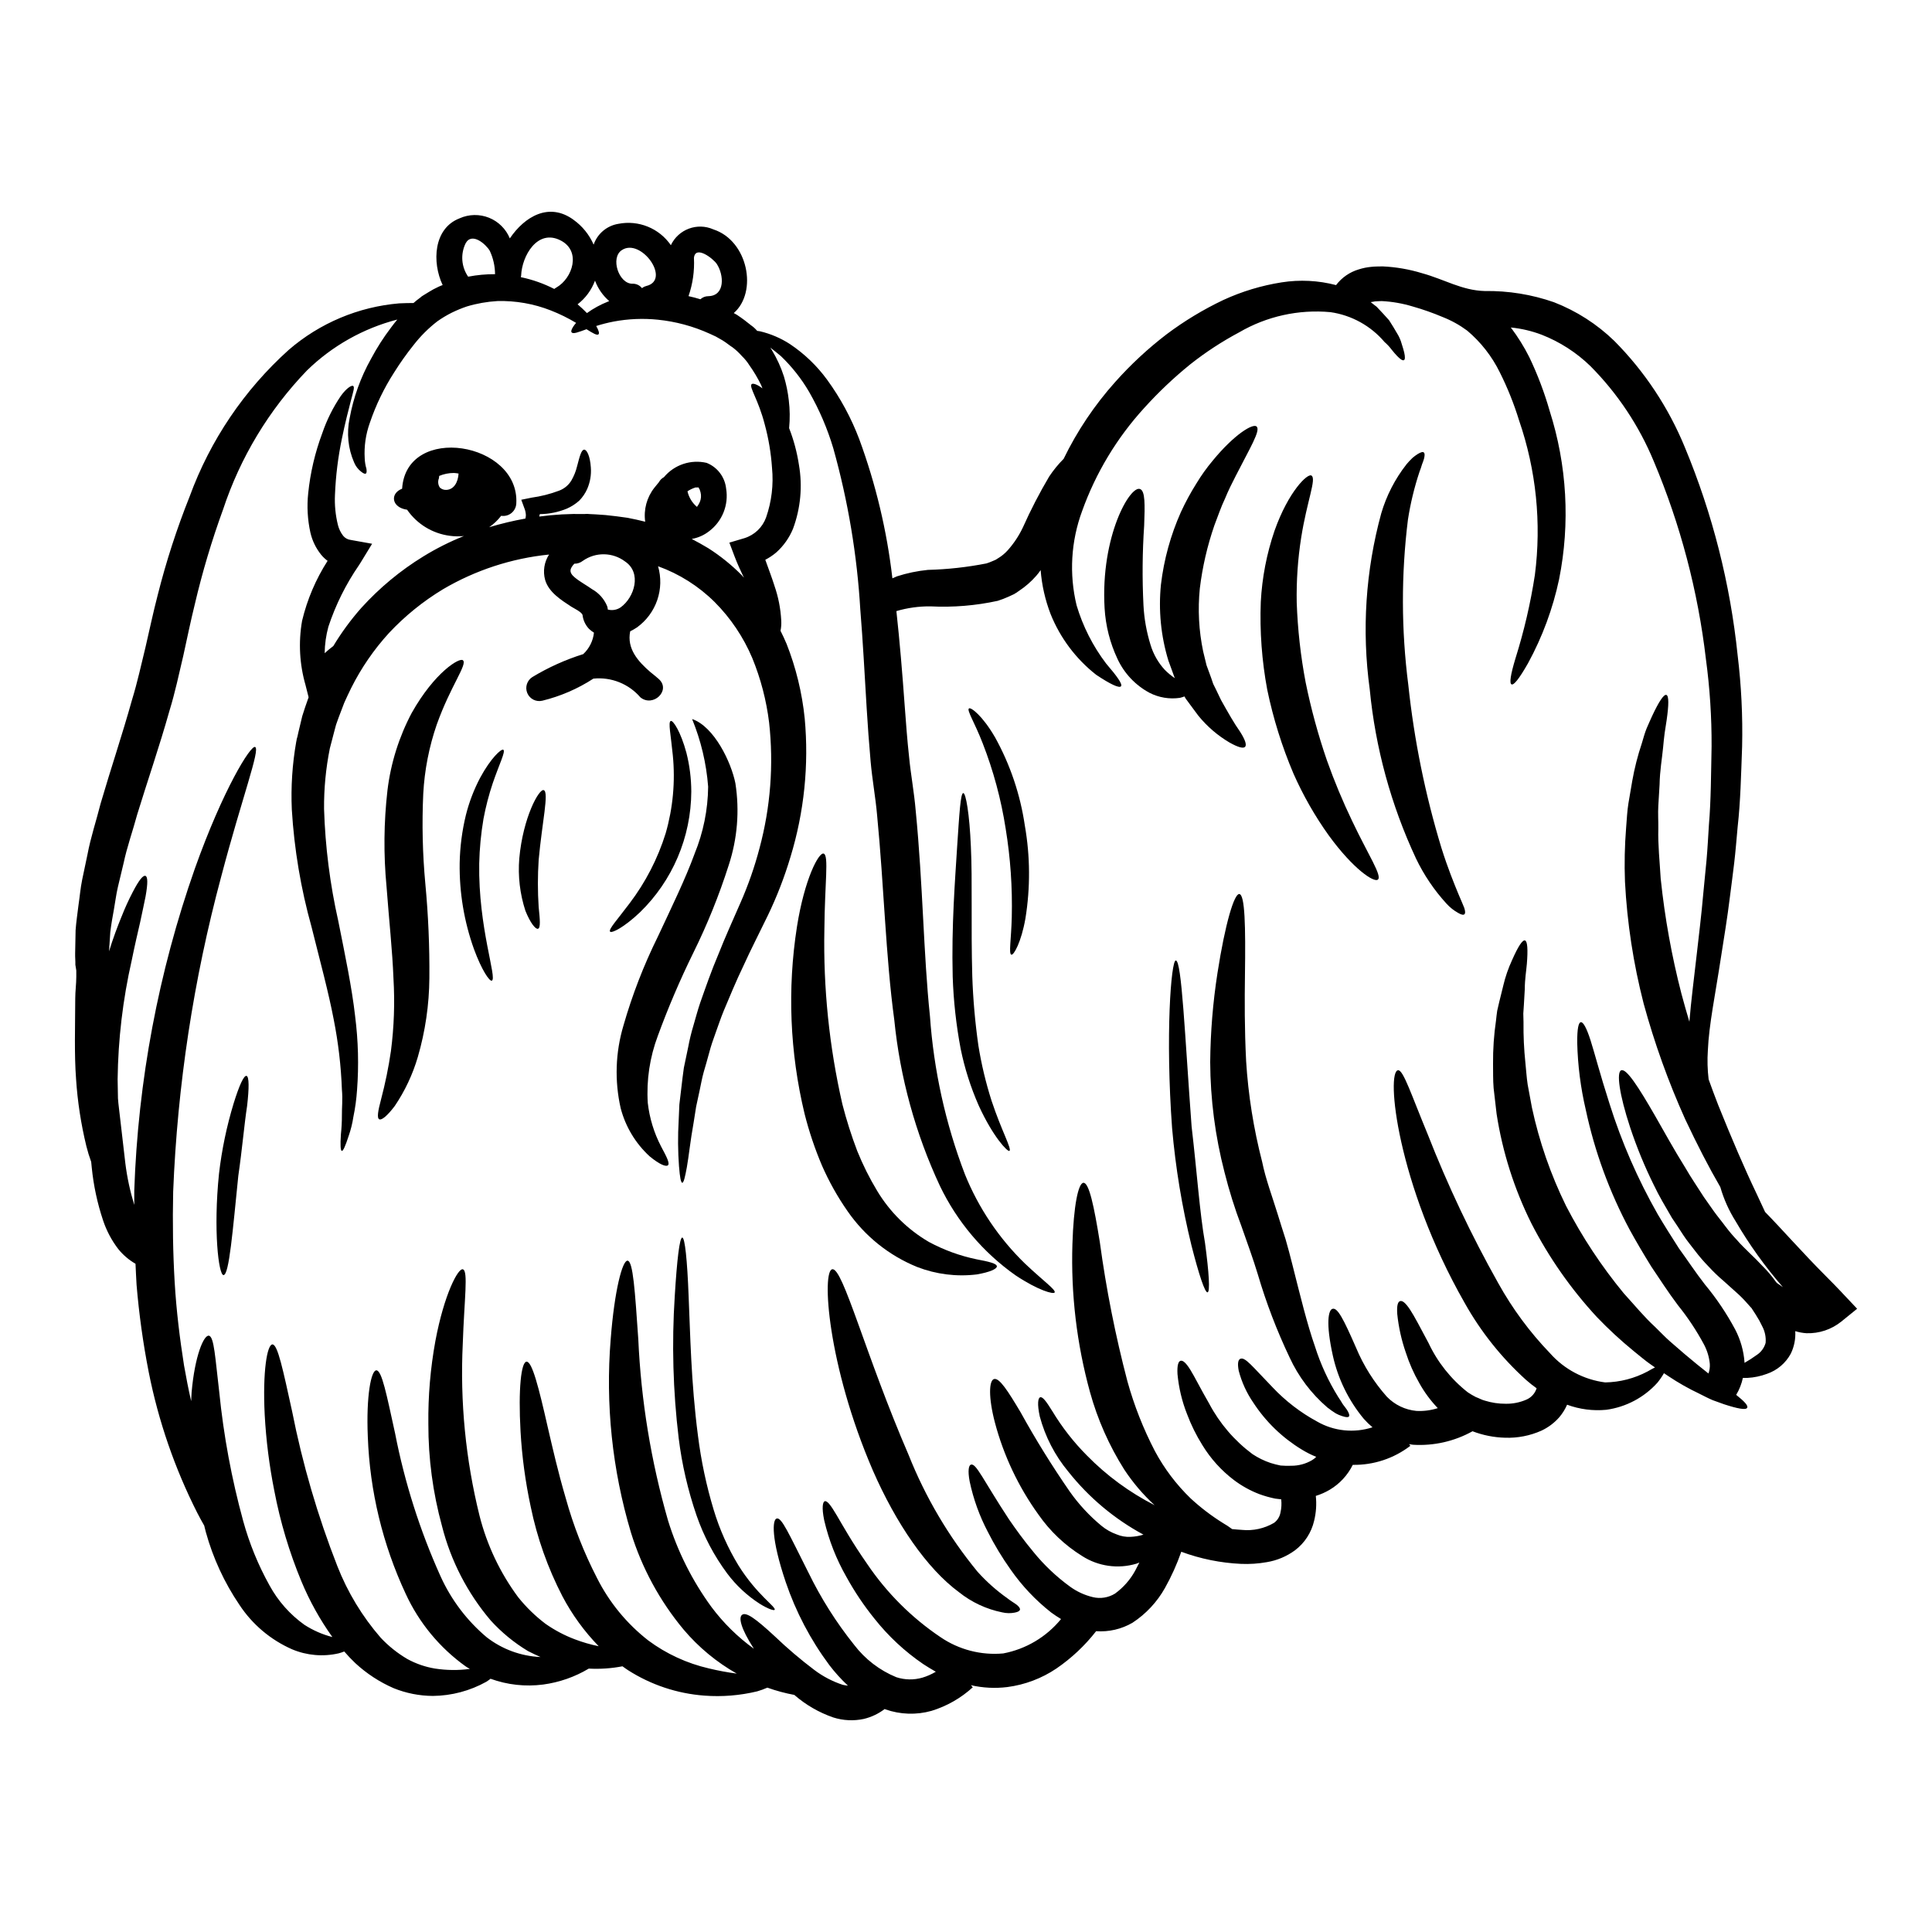 <?xml version="1.0" encoding="UTF-8"?>
<!-- Uploaded to: ICON Repo, www.iconrepo.com, Generator: ICON Repo Mixer Tools -->
<svg fill="#000000" width="800px" height="800px" version="1.1" viewBox="144 144 512 512" xmlns="http://www.w3.org/2000/svg">
 <g>
  <path d="m329 273.13c0.215 0.09-0.703 0.062-0.609 0.031-0.781 0.234-1.527 0.582-2.203 1.039 0.367 1.613 1.25 3.062 2.512 4.129 0.285-0.379 0.531-0.789 0.73-1.219 0.375-0.848 0.453-1.797 0.211-2.691-0.098-0.242-0.18-0.488-0.242-0.738 0.023 0.027 0.047 0.059 0.062 0.09-0.031-0.09-0.062-0.09-0.062-0.09v-0.027c-0.152-0.211-0.395-0.551-0.211-0.395-0.066-0.098-0.094-0.098-0.188-0.129zm303.12 213.42 4.039 4.281-4.191 3.398c-2.602 2.094-5.867 3.191-9.207 3.09-1.02-0.062-2.027-0.25-3-0.551 0.125 2.055-0.281 4.109-1.18 5.961-1.359 2.523-3.621 4.438-6.336 5.359-1.648 0.617-3.379 0.977-5.137 1.07-0.461 0.027-0.828 0-1.223 0h-0.004c-0.34 1.586-0.938 3.106-1.773 4.496 2.141 1.711 3.242 2.848 2.906 3.43-0.336 0.641-2.508 0.242-6.148-0.949-0.887-0.34-1.898-0.703-2.969-1.07-1.102-0.461-2.262-1.07-3.488-1.684v-0.004c-2.867-1.352-5.633-2.914-8.266-4.68-0.395-0.242-0.789-0.52-1.18-0.789v0.004c-0.512 0.891-1.094 1.738-1.746 2.535-3.523 3.906-8.309 6.441-13.52 7.16-3.523 0.34-7.082-0.121-10.402-1.344-0.52 1.191-1.211 2.305-2.051 3.301-1.324 1.512-2.949 2.734-4.769 3.582-3.012 1.34-6.285 1.977-9.578 1.867-2.961-0.074-5.891-0.652-8.66-1.715-4.801 2.668-10.262 3.91-15.742 3.578-0.371-0.031-0.703-0.121-1.07-0.152l0.336 0.43c-4.375 3.356-9.754 5.137-15.266 5.047-1.355 2.746-3.484 5.043-6.121 6.606-1.156 0.684-2.391 1.227-3.672 1.621 0.238 2.227 0.082 4.473-0.457 6.641-0.727 3.102-2.512 5.848-5.051 7.769-2.211 1.625-4.773 2.703-7.477 3.148-2.25 0.402-4.539 0.555-6.82 0.457-5.418-0.246-10.762-1.332-15.848-3.211-1.16 3.324-2.609 6.539-4.328 9.609-2.086 3.715-5.035 6.871-8.602 9.207-2.914 1.695-6.273 2.473-9.637 2.234-2.981 3.828-6.543 7.172-10.551 9.91-3.891 2.617-8.34 4.293-12.988 4.898-3.219 0.395-6.477 0.227-9.637-0.492l0.488 0.551c-3.133 2.863-6.863 4.996-10.922 6.242-4.023 1.133-8.297 0.996-12.238-0.395l-0.18-0.094c-1.641 1.258-3.527 2.152-5.539 2.633-2.691 0.578-5.484 0.441-8.105-0.395-3.758-1.301-7.231-3.305-10.234-5.902-0.031-0.031-0.031-0.062-0.059-0.062-2.438-0.453-4.828-1.098-7.16-1.93-0.875 0.387-1.773 0.715-2.691 0.98-4.574 1.105-9.293 1.488-13.984 1.133-7.215-0.531-14.188-2.856-20.281-6.762-0.492-0.309-0.949-0.672-1.441-1.008-2.941 0.566-5.938 0.77-8.93 0.609-3.699 2.211-7.812 3.648-12.086 4.223-4.707 0.613-9.488 0.09-13.949-1.531-0.367 0.277-0.672 0.52-1.102 0.789-4.336 2.418-9.207 3.711-14.172 3.762-3.566-0.016-7.098-0.715-10.402-2.051-3.723-1.621-7.144-3.856-10.129-6.609-1.043-0.984-2.031-2.027-2.965-3.117-0.48 0.191-0.973 0.352-1.469 0.488-4.129 0.953-8.453 0.578-12.359-1.07-5.688-2.5-10.531-6.594-13.949-11.781-4-5.898-7.008-12.414-8.902-19.285-0.152-0.551-0.277-1.133-0.43-1.711-0.609-1.07-1.223-2.172-1.801-3.305l-0.004-0.004c-5.996-11.82-10.34-24.41-12.91-37.414-1.496-7.644-2.57-15.367-3.215-23.129-0.121-1.801-0.18-3.699-0.277-5.535h0.004c-1.746-1.004-3.293-2.324-4.559-3.887-1.762-2.293-3.125-4.863-4.039-7.606-1.516-4.535-2.523-9.223-3-13.98-0.062-0.52-0.121-1.012-0.152-1.531-0.504-1.371-0.934-2.773-1.285-4.191-1.418-5.836-2.332-11.781-2.723-17.773-0.492-6.578-0.242-13.777-0.215-21.383 0-1.867 0.277-3.762 0.277-5.719l-0.004-1.668-0.242-1.5c0.031-1.008-0.09-2.019-0.059-3.027 0.059-2.019 0.059-4.07 0.121-6.148 0.152-2.113 0.488-4.375 0.762-6.609 0.34-2.203 0.52-4.559 0.98-6.762 0.461-2.203 0.918-4.406 1.406-6.691 0.859-4.559 2.328-8.93 3.488-13.52 2.633-9.023 5.723-18.172 8.32-27.473 1.441-4.68 2.422-9.301 3.543-13.828 1.07-4.621 2.082-9.422 3.273-13.98 2.227-8.852 5.047-17.543 8.434-26.02 5.445-14.922 14.465-28.277 26.273-38.895 8.223-7.106 18.48-11.422 29.309-12.332 1.379-0.059 2.598-0.09 3.762-0.09 0.57-0.508 1.164-0.984 1.785-1.426 0.219-0.215 0.465-0.398 0.73-0.551l0.551-0.34 1.102-0.672 1.102-0.641 1.348-0.672c0.367-0.184 0.73-0.309 1.102-0.457-2.848-6.031-2.449-15.023 4.496-17.684v-0.004c2.465-1.102 5.273-1.156 7.781-0.156 2.504 1.004 4.5 2.981 5.527 5.477 3.938-5.809 10.402-9.668 16.891-4.926l-0.004 0.004c2.336 1.672 4.176 3.941 5.324 6.578 1-2.902 3.516-5.019 6.543-5.512 5.356-1.059 10.828 1.164 13.922 5.66 1.996-4.219 6.988-6.078 11.258-4.191 9.211 3 11.809 16.613 5.414 22.18l0.828 0.461c1.312 0.871 2.578 1.812 3.793 2.812 0.59 0.406 1.117 0.891 1.574 1.438 0.277 0.031 0.488 0.062 0.789 0.121 2.816 0.672 5.496 1.82 7.922 3.398 3.809 2.547 7.141 5.742 9.84 9.445 3.527 4.844 6.387 10.141 8.508 15.742 4.383 11.902 7.332 24.281 8.785 36.879 0.426-0.152 0.789-0.371 1.18-0.52 2.672-0.867 5.43-1.441 8.227-1.719 5.211-0.133 10.398-0.707 15.512-1.711 0.574-0.184 1.137-0.398 1.684-0.641l0.789-0.34c0.031-0.027 0.52-0.336 0.52-0.336v0.004c0.98-0.578 1.867-1.301 2.629-2.144 1.629-1.824 2.992-3.875 4.039-6.086 2.066-4.629 4.394-9.133 6.973-13.492 1.121-1.684 2.402-3.25 3.828-4.684 3.582-7.379 8.176-14.227 13.645-20.344 4.144-4.656 8.723-8.906 13.676-12.691 4.684-3.512 9.703-6.543 14.992-9.055 4.918-2.266 10.125-3.844 15.477-4.68 4.801-0.754 9.707-0.508 14.406 0.73 1.508-1.996 3.617-3.457 6.019-4.164 1.074-0.344 2.18-0.57 3.305-0.672 1.039-0.121 2.019-0.09 3.031-0.121h-0.004c3.539 0.16 7.047 0.766 10.434 1.805 5.902 1.621 10.555 4.559 16.582 4.723 6.254-0.098 12.477 0.906 18.383 2.969 5.953 2.312 11.383 5.793 15.969 10.234 8.035 8.09 14.398 17.688 18.723 28.238 7.312 17.59 12.023 36.152 13.98 55.102 0.973 8.02 1.367 16.094 1.184 24.168-0.277 7.527-0.43 14.652-1.18 21.254-0.305 3.301-0.551 6.519-0.918 9.609-0.367 3.09-0.762 6.059-1.129 8.93-0.703 5.75-1.594 11.043-2.363 15.973-1.5 9.879-3.211 18.047-3.488 24.75-0.172 2.562-0.105 5.133 0.203 7.684 0.828 2.32 1.684 4.617 2.543 6.82 3.578 8.902 7.004 16.887 10.156 23.465 0.789 1.711 1.531 3.332 2.262 4.859 4.5 4.59 9.84 10.711 15.91 16.801 1.543 1.527 3.012 3.059 4.449 4.559zm-17.254-2.57c0.52 0.367 1.07 0.73 1.621 1.129-4.723-5.426-8.922-11.285-12.547-17.5-1.762-2.801-3.121-5.836-4.035-9.02-3.059-5.262-6.18-11.32-9.328-18.023-4.457-9.895-8.129-20.121-10.988-30.59-2.723-10.578-4.383-21.398-4.953-32.309-0.18-4.781-0.078-9.574 0.305-14.344 0.184-2.234 0.277-4.41 0.613-6.453 0.34-2.047 0.672-4.039 1.008-5.902v-0.004c0.598-3.383 1.449-6.719 2.539-9.977 0.43-1.441 0.789-2.785 1.285-3.981 0.5-1.191 1.008-2.262 1.438-3.242 1.801-3.852 3.121-5.84 3.793-5.598 0.672 0.242 0.641 2.66 0.059 6.691-0.152 1.012-0.336 2.141-0.52 3.367-0.184 1.223-0.277 2.57-0.43 4.008-0.277 2.848-0.855 6.059-0.918 9.672-0.121 1.77-0.211 3.668-0.336 5.629-0.121 1.961 0.027 3.977 0 6.086-0.121 4.191 0.367 8.691 0.641 13.383l0.008-0.004c1.07 10.238 2.902 20.383 5.477 30.348 0.672 2.512 1.375 4.988 2.109 7.434 0.43-5.477 1.223-11.414 1.969-18.051 0.551-4.926 1.223-10.234 1.711-15.91 0.277-2.844 0.582-5.781 0.859-8.84 0.277-3.059 0.43-6.18 0.641-9.445 0.551-6.484 0.551-13.383 0.703-20.738 0.035-7.727-0.465-15.445-1.5-23.102-2.109-18.051-6.766-35.715-13.828-52.465-3.898-9.406-9.594-17.965-16.766-25.191-3.707-3.606-8.098-6.434-12.91-8.32-2.637-1.004-5.394-1.652-8.199-1.93 1.867 2.469 3.508 5.106 4.898 7.871 2.188 4.574 3.988 9.324 5.383 14.199 4.613 14.434 5.477 29.805 2.508 44.664-1.652 7.773-4.426 15.266-8.23 22.242-2.418 4.25-3.789 5.871-4.371 5.598-0.582-0.277-0.309-2.418 1.07-6.977v0.004c2.258-7.195 3.969-14.547 5.113-22 1.785-13.805 0.348-27.836-4.191-40.992-1.348-4.387-3.059-8.656-5.117-12.758-2.082-4.231-5.019-7.984-8.625-11.02-2.004-1.484-4.195-2.699-6.516-3.609-2.582-1.094-5.227-2.023-7.922-2.789-2.668-0.809-5.422-1.293-8.203-1.434-0.609 0.031-1.25 0.031-1.836 0.09-0.336 0.094-0.762 0.121-1.102 0.184 0.52 0.43 1.07 0.828 1.574 1.223 1.223 1.281 2.324 2.477 3.301 3.578 0.828 1.254 1.5 2.418 2.109 3.457h0.004c0.562 0.891 0.984 1.859 1.254 2.879 0.277 0.859 0.492 1.574 0.641 2.203 0.277 1.223 0.246 1.898-0.09 2.047-0.34 0.148-0.949-0.242-1.773-1.098-0.43-0.43-0.887-0.98-1.406-1.621-0.566-0.762-1.211-1.461-1.93-2.082-3.652-4.305-8.758-7.125-14.344-7.926-8.43-0.781-16.891 1.09-24.199 5.356-4.562 2.43-8.898 5.266-12.953 8.473-4.363 3.531-8.441 7.398-12.203 11.562-7.242 7.926-12.836 17.215-16.457 27.32-2.957 7.992-3.469 16.684-1.469 24.969 1.66 5.578 4.312 10.812 7.832 15.445 2.91 3.398 4.41 5.477 3.938 6.027-0.473 0.551-2.781-0.52-6.547-3.027h-0.004c-5.387-4.219-9.562-9.785-12.113-16.137-1.43-3.731-2.316-7.644-2.629-11.625-0.371 0.52-0.734 1.039-1.18 1.531v-0.004c-1.309 1.5-2.812 2.816-4.469 3.918l-0.488 0.336-0.242 0.184-0.062 0.027-0.457 0.277-0.031 0.031-0.184 0.094-1.375 0.641h-0.004c-0.934 0.426-1.895 0.793-2.875 1.102-5.856 1.281-11.855 1.773-17.84 1.469-3.051-0.031-6.09 0.391-9.02 1.254 0.887 8.051 1.574 16.43 2.199 25.059 0.34 4.527 0.672 9.148 1.18 13.707 0.426 4.5 1.316 9.117 1.742 14.168 1.926 19.641 2.047 37.902 3.762 54.316l0.004-0.004c0.996 14.383 4.121 28.539 9.27 42.004 3.598 8.906 9.016 16.961 15.906 23.648 4.988 4.723 8.266 6.977 7.871 7.68-0.277 0.52-4.25-0.488-10.371-4.559-8.594-6.062-15.492-14.227-20.039-23.711-6.473-13.867-10.559-28.73-12.082-43.961-2.293-16.887-2.723-35.488-4.559-54.316-0.395-4.559-1.285-9.359-1.715-14.227-0.43-4.863-0.762-9.445-1.039-14.012-0.551-9.117-1.008-17.84-1.68-26.062h-0.004c-0.844-14.512-3.25-28.887-7.168-42.883-1.555-5.207-3.699-10.215-6.398-14.93-2.039-3.496-4.555-6.688-7.477-9.484-1.008-0.855-1.926-1.574-2.812-2.262l0.461 0.734h-0.004c1.312 2.172 2.371 4.492 3.148 6.91 0.617 2.059 1.047 4.164 1.289 6.297 0.301 2.457 0.328 4.941 0.09 7.406 1.223 3.137 2.094 6.398 2.602 9.727 0.984 5.688 0.441 11.535-1.574 16.945-0.984 2.383-2.488 4.519-4.406 6.242-0.898 0.766-1.883 1.426-2.934 1.969 0.828 2.328 1.711 4.621 2.418 6.852h-0.004c1.031 2.961 1.641 6.051 1.809 9.18 0.059 0.934 0 1.867-0.188 2.785 0.551 1.133 1.102 2.234 1.574 3.398l0.004-0.004c2.512 6.356 4.137 13.027 4.832 19.828 1.137 12.352-0.141 24.812-3.762 36.68-1.59 5.336-3.602 10.535-6.016 15.555-2.234 4.617-4.527 9.055-6.422 13.246-2.019 4.191-3.672 8.23-5.293 12.082-0.789 1.93-1.41 3.824-2.082 5.66-0.672 1.836-1.281 3.609-1.742 5.383-0.461 1.773-0.977 3.461-1.438 5.078-0.461 1.617-0.73 3.242-1.07 4.805s-0.641 2.996-0.949 4.406c-0.211 1.41-0.43 2.781-0.641 4.07-0.918 5.117-1.316 9.18-1.805 11.898-0.492 2.719-0.855 4.191-1.223 4.191-0.371 0-0.641-1.469-0.855-4.25h-0.008c-0.305-4.086-0.336-8.184-0.094-12.27 0.062-1.348 0.125-2.754 0.184-4.223 0.184-1.469 0.34-3.027 0.551-4.648 0.211-1.621 0.367-3.332 0.641-5.078 0.367-1.742 0.734-3.543 1.133-5.414l0.004-0.004c0.359-1.961 0.828-3.898 1.406-5.809 0.582-1.969 1.102-4.008 1.805-6.059 1.438-4.07 2.938-8.414 4.801-12.789 1.773-4.5 3.793-8.934 5.844-13.645h0.004c2.062-4.688 3.754-9.531 5.055-14.488 2.914-10.84 3.777-22.125 2.539-33.281-0.719-5.875-2.219-11.629-4.465-17.102-2.34-5.543-5.727-10.582-9.973-14.84-4.25-4.215-9.367-7.449-14.992-9.48 0.855 2.945 0.777 6.082-0.219 8.98-1 2.902-2.871 5.422-5.356 7.219-0.578 0.391-1.18 0.734-1.809 1.039-0.949 4.621 2.109 8.02 5.414 10.863 0.73 0.547 1.438 1.18 2.141 1.77 3.367 3-1.5 7.621-4.863 4.863l0.004 0.004c-3.09-3.59-7.742-5.441-12.453-4.957-4.144 2.695-8.719 4.672-13.523 5.848-1.645 0.398-3.336-0.453-3.992-2.016-0.652-1.562-0.074-3.367 1.363-4.262 4.231-2.555 8.75-4.59 13.461-6.066 1.602-1.492 2.609-3.512 2.844-5.688-0.477-0.285-0.918-0.625-1.316-1.012-0.953-1.008-1.551-2.293-1.711-3.668-0.215-0.789-2.234-1.742-2.969-2.203-2.66-1.742-5.996-3.824-6.941-7.086-0.633-2.289-0.254-4.742 1.039-6.731-9.926 1.004-19.516 4.144-28.117 9.203-5.281 3.191-10.098 7.094-14.316 11.598-3.988 4.371-7.356 9.27-10.004 14.562-0.645 1.316-1.254 2.602-1.84 3.918-0.488 1.281-0.977 2.598-1.469 3.852l-0.703 1.969-0.578 2.168c-0.34 1.379-0.703 2.723-1.07 4.102-1.062 5.285-1.578 10.672-1.531 16.062 0.309 9.988 1.57 19.926 3.766 29.676 1.836 9.207 3.609 17.652 4.469 25.238l-0.004-0.004c0.832 6.496 1.004 13.059 0.508 19.586-0.164 2.398-0.488 4.777-0.977 7.129-0.258 1.719-0.676 3.406-1.254 5.047-0.859 2.66-1.469 4.008-1.805 3.938-0.34-0.07-0.43-1.574-0.242-4.328l-0.004-0.004c0.184-1.699 0.277-3.406 0.273-5.117-0.031-1.969 0.242-4.191 0-6.793-0.23-6.246-0.957-12.465-2.172-18.598-1.379-7.223-3.578-15.328-5.871-24.504-2.836-10.152-4.59-20.574-5.231-31.098-0.27-6.039 0.129-12.094 1.18-18.051l0.031-0.152 0.027-0.059 0.031-0.277 0.062-0.277 0.152-0.52 0.242-1.102 1.039-4.344 0.762-2.363c0.309-0.859 0.613-1.742 0.922-2.633l-0.789-3.117 0.008 0.004c-1.629-5.574-1.949-11.449-0.945-17.164 1.348-5.637 3.633-11.004 6.758-15.879-0.637-0.469-1.211-1.012-1.711-1.621-1.383-1.719-2.356-3.727-2.848-5.875-0.754-3.414-0.949-6.926-0.582-10.402 0.555-5.449 1.812-10.805 3.734-15.938 1.188-3.481 2.832-6.789 4.894-9.84 1.531-2.141 2.969-3 3.336-2.633 0.371 0.367-0.062 1.574-0.672 3.938-0.609 2.363-1.5 5.75-2.363 10.004-1.02 4.887-1.633 9.848-1.832 14.836-0.133 2.707 0.133 5.418 0.785 8.047 0.262 1.047 0.742 2.027 1.406 2.875 0.504 0.598 1.215 0.98 1.992 1.07l5.656 1.012-2.965 4.863-0.523 0.824c-3.457 5.023-6.188 10.516-8.102 16.309-0.621 2.285-0.953 4.637-0.98 7.004 0.73-0.672 1.496-1.305 2.293-1.898 2.164-3.594 4.652-6.984 7.434-10.125 4.797-5.289 10.316-9.875 16.398-13.609 3.43-2.109 7.031-3.922 10.77-5.418-1.242 0.133-2.496 0.109-3.734-0.062-4.582-0.598-8.691-3.109-11.316-6.91-4.164-0.582-4.59-4.328-1.32-5.57 1.102-17.379 31.203-12.391 30.258 3.938v-0.004c-0.051 0.984-0.516 1.898-1.281 2.516s-1.754 0.883-2.727 0.73c-0.895 1.168-1.969 2.188-3.18 3.027 3.156-0.949 6.363-1.715 9.605-2.297 0.07-0.289 0.113-0.586 0.125-0.887-0.023-0.664-0.168-1.316-0.43-1.926l-0.789-2.168 2.719-0.551 0.004-0.004c2.473-0.34 4.898-0.953 7.238-1.832 1.375-0.496 2.539-1.445 3.301-2.691 0.695-1.195 1.211-2.481 1.531-3.824 0.672-2.539 1.098-4.328 1.867-4.375 0.672-0.031 1.574 1.621 1.773 4.723 0.148 1.934-0.18 3.879-0.949 5.66-0.508 1.16-1.227 2.215-2.113 3.121-0.988 0.891-2.113 1.613-3.332 2.141-2.266 0.93-4.684 1.414-7.129 1.438-0.035 0.219-0.086 0.434-0.152 0.645 3.973-0.535 7.984-0.758 11.992-0.672l0.703-0.031 0.855 0.059 1.348 0.062 2.664 0.184c1.898 0.18 3.938 0.457 5.84 0.73 1.574 0.309 3.148 0.641 4.68 1.039v0.004c-0.457-3.203 0.418-6.453 2.418-8.996l1.223-1.5c0.301-0.559 0.758-1.016 1.32-1.312 2.75-3.301 7.129-4.769 11.316-3.793 2.867 1.137 4.859 3.781 5.172 6.852 0.703 4.281-1.016 8.602-4.469 11.23-1.352 1.066-2.949 1.781-4.648 2.078 1.5 0.789 2.969 1.594 4.371 2.449v-0.004c3.203 2.043 6.168 4.434 8.848 7.129 0.211 0.215 0.395 0.492 0.609 0.703-0.828-1.742-1.711-3.609-2.508-5.719l-1.348-3.582 3.977-1.18c2.672-0.824 4.801-2.852 5.75-5.481 1.473-4.223 2.008-8.711 1.574-13.156-0.262-3.887-0.906-7.742-1.926-11.504-1.684-6.547-4.129-9.789-3.519-10.629 0.277-0.367 1.406-0.09 2.906 1.07-0.121-0.305-0.242-0.578-0.336-0.855l0.004 0.004c-0.891-1.84-1.934-3.602-3.121-5.266-0.57-0.906-1.246-1.738-2.019-2.477-0.719-0.824-1.52-1.57-2.387-2.234-0.918-0.582-1.84-1.379-2.723-1.898l-1.773-1.012c-0.578-0.277-1.102-0.488-1.648-0.762h-0.004c-4.34-1.969-8.969-3.215-13.707-3.699-3.898-0.398-7.836-0.234-11.688 0.488-1.57 0.301-3.125 0.695-4.648 1.18 0.672 1.18 0.887 1.969 0.609 2.203-0.395 0.367-1.469-0.277-3.18-1.348-2.172 0.789-3.543 1.348-3.938 0.828-0.305-0.246 0.094-1.254 1.18-2.512l0.004 0.004c-2.148-1.289-4.398-2.394-6.731-3.305-4.488-1.762-9.285-2.602-14.105-2.481-2.758 0.16-5.492 0.641-8.137 1.438-1.348 0.457-2.66 1-3.938 1.621-1.355 0.676-2.652 1.453-3.887 2.328-2.359 1.828-4.481 3.949-6.309 6.312-1.844 2.305-3.551 4.715-5.117 7.215-2.691 4.18-4.859 8.676-6.453 13.383-1.078 3.008-1.539 6.203-1.348 9.391 0.031 0.945 0.188 1.879 0.461 2.785 0.09 0.703 0.059 1.133-0.184 1.254s-0.609-0.031-1.16-0.461h-0.004c-0.855-0.645-1.523-1.512-1.926-2.508-1.602-3.676-2.012-7.762-1.184-11.684 1.004-5.527 2.918-10.848 5.66-15.746 1.547-2.91 3.328-5.695 5.324-8.32 0.523-0.707 1.074-1.41 1.652-2.109-9.02 2.336-17.273 6.988-23.941 13.492-10.082 10.469-17.684 23.066-22.242 36.863-2.992 8.207-5.488 16.586-7.481 25.09-1.102 4.469-2.019 8.93-3.059 13.672-1.133 4.801-2.172 9.73-3.641 14.5-2.723 9.668-5.875 18.754-8.57 27.551-1.18 4.375-2.719 8.66-3.609 12.91-0.488 2.113-1.008 4.191-1.5 6.273-0.492 2.082-0.703 4.039-1.07 6.027s-0.703 3.918-0.949 5.934c-0.121 1.711-0.211 3.398-0.336 5.117 1.129-3.641 2.293-6.691 3.332-9.238l0.004 0.004c0.863-2.211 1.848-4.375 2.949-6.477 1.68-3.242 2.754-4.5 3.367-4.281 0.609 0.215 0.672 1.867 0.031 5.445-0.34 1.805-0.859 4.039-1.441 6.852-0.641 2.812-1.438 6.148-2.231 10.098v-0.004c-2.352 10.344-3.602 20.906-3.734 31.512 0.027 1.621 0.059 3.332 0.09 5.047 0.121 1.742 0.395 3.519 0.582 5.356 0.43 3.762 0.887 7.707 1.375 11.867 0.465 3.734 1.258 7.422 2.363 11.02 0.031-1.25-0.031-2.539 0-3.82 0.992-29.094 6.41-57.863 16.062-85.324 7.477-20.988 14.805-32.762 15.969-32.211 1.406 0.641-3.457 13.336-8.992 34.352-7.332 27.27-11.602 55.273-12.73 83.488-0.18 8.227-0.059 16.242 0.395 23.953 0.453 7.711 1.379 15.078 2.481 22.086 0.582 3.273 1.18 6.426 1.898 9.484 0.031-0.789 0.059-1.621 0.121-2.387 0.828-9.543 3.211-15.234 4.59-14.957 1.379 0.281 1.652 5.902 2.723 14.898v0.004c1.16 11.574 3.285 23.027 6.359 34.242 1.637 5.941 3.977 11.66 6.973 17.039 2.254 4.133 5.414 7.699 9.242 10.434 2.277 1.469 4.777 2.566 7.406 3.242-3.281-4.59-6.031-9.535-8.199-14.746-3.215-7.746-5.625-15.805-7.191-24.043-1.324-6.633-2.172-13.352-2.539-20.102-0.582-11.5 0.641-18.66 2.051-18.66 1.41 0 2.812 6.852 5.199 17.68 2.766 14.016 6.781 27.754 11.992 41.055 2.719 6.945 6.609 13.371 11.5 19 2.066 2.203 4.438 4.098 7.039 5.629 2.289 1.254 4.769 2.113 7.344 2.539 3.059 0.473 6.172 0.504 9.238 0.094-0.34-0.215-0.703-0.395-1.07-0.645-6.902-4.93-12.398-11.578-15.941-19.285-6.094-13.059-9.504-27.207-10.031-41.609-0.461-10.891 0.887-17.59 2.262-17.59 1.469 0 2.723 6.484 4.957 16.641 2.543 13.07 6.586 25.797 12.055 37.938 2.816 6.219 6.984 11.734 12.203 16.137 4.102 3.195 9.094 5.031 14.285 5.262-1.102-0.488-2.203-1.012-3.305-1.574-3.676-2.207-7.004-4.941-9.887-8.113-6.156-7.246-10.574-15.805-12.91-25.023-2.418-8.82-3.633-17.93-3.613-27.078-0.082-7.371 0.543-14.738 1.867-21.992 2.32-12.363 6.027-19.363 7.277-18.969 1.473 0.426 0.371 7.871-0.027 19.789v0.004c-0.738 15.297 0.758 30.621 4.438 45.492 1.973 7.797 5.449 15.133 10.234 21.598 2.106 2.633 4.531 4.996 7.219 7.035 2.414 1.699 5.035 3.09 7.801 4.133 2.059 0.785 4.176 1.398 6.332 1.836-3.816-3.926-7.051-8.375-9.605-13.219-3.883-7.5-6.715-15.496-8.414-23.77-1.406-6.559-2.309-13.219-2.691-19.918-0.641-11.379 0.184-18.387 1.574-18.5 1.473-0.121 3.215 6.668 5.66 17.469 1.254 5.383 2.691 11.746 4.723 18.629 2.027 7.336 4.805 14.441 8.293 21.207 3.258 6.481 7.918 12.156 13.645 16.609 4.769 3.527 10.215 6.035 16 7.371 2.441 0.59 4.91 1.051 7.402 1.379-5.34-3.027-10.105-6.973-14.07-11.656-6.316-7.578-11.07-16.336-13.98-25.762-4.953-16.59-6.769-33.957-5.356-51.211 1.008-13.062 3.117-20.895 4.465-20.801 1.473 0.09 1.969 8.105 2.848 20.801 0.73 16.258 3.375 32.375 7.871 48.02 2.543 8.246 6.438 16.008 11.531 22.973 3.164 4.231 6.949 7.953 11.23 11.047-3.582-5.566-4.07-8.32-3.121-8.992 1.039-0.789 3.488 0.891 8.688 5.723 3.309 3.164 6.801 6.137 10.461 8.898 2.277 1.715 4.82 3.047 7.527 3.934 0.457 0.098 0.914 0.172 1.375 0.219-1.805-1.68-3.465-3.516-4.957-5.481-4.965-6.676-8.855-14.086-11.531-21.961-3.938-11.66-3.543-16.582-2.387-16.859 1.316-0.309 3.117 3.852 8.379 14.289h0.004c3.32 6.836 7.394 13.281 12.145 19.211 2.898 3.793 6.75 6.75 11.168 8.562 2.231 0.73 4.629 0.773 6.883 0.125 1.254-0.375 2.457-0.902 3.578-1.574-1.18-0.672-2.293-1.348-3.367-2.051h0.004c-4.871-3.328-9.215-7.371-12.879-11.996-2.801-3.461-5.289-7.168-7.438-11.07-2.688-4.703-4.676-9.773-5.902-15.051-0.672-3.305-0.395-4.832 0.152-5.019 0.641-0.184 1.574 1.008 3.18 3.731s4.012 7.086 8.078 12.91c5.164 7.641 11.746 14.215 19.398 19.367 4.871 3.332 10.758 4.863 16.641 4.328 6.023-1.141 11.449-4.367 15.324-9.113-0.902-0.539-1.781-1.121-2.629-1.746-4.129-3.246-7.754-7.086-10.758-11.398-2.25-3.172-4.266-6.504-6.023-9.973-2.207-4.203-3.824-8.691-4.805-13.336-0.551-2.91-0.242-4.328 0.34-4.469 1.379-0.43 3.242 4.098 10.098 14.531 1.773 2.57 3.852 5.477 6.453 8.598h-0.004c2.805 3.453 6.043 6.527 9.637 9.148 1.836 1.352 3.93 2.32 6.148 2.844 1.996 0.473 4.098 0.129 5.844-0.945 2.215-1.609 4.043-3.688 5.352-6.09 0.371-0.703 0.734-1.41 1.102-2.141-0.277 0.09-0.52 0.211-0.789 0.309l0.004-0.004c-4.871 1.457-10.137 0.707-14.41-2.051-4.559-2.836-8.496-6.57-11.562-10.98-5.305-7.363-9.215-15.633-11.535-24.402-1.742-6.668-1.574-11.137-0.215-11.5 1.41-0.371 3.641 3.117 6.981 8.719v-0.004c3.996 7.242 8.355 14.277 13.059 21.078 2.394 3.402 5.238 6.469 8.445 9.117 1.195 0.98 2.551 1.746 4.008 2.262 1.16 0.492 2.414 0.711 3.672 0.645 1.16-0.047 2.312-0.242 3.426-0.582-7.703-4.16-14.48-9.844-19.918-16.703-3.547-4.269-6.125-9.258-7.559-14.621-0.73-3.367-0.457-4.93 0.121-5.078 0.645-0.184 1.574 1.039 3.215 3.699h0.004c2.566 4.258 5.641 8.191 9.148 11.719 5.227 5.336 11.289 9.789 17.945 13.18-3.059-2.805-5.758-5.981-8.043-9.445-4.023-6.371-7.086-13.297-9.09-20.559-3.508-12.766-5.074-25.984-4.648-39.219 0.309-10.035 1.531-16.184 2.938-16.215 1.469 0 2.781 6.09 4.328 15.742 1.684 12.426 4.125 24.738 7.309 36.867 1.777 6.402 4.219 12.602 7.285 18.496 2.492 4.648 5.691 8.879 9.484 12.543 2.652 2.449 5.531 4.641 8.598 6.547 0.824 0.477 1.621 1.004 2.383 1.574 0.891 0.059 1.711 0.184 2.602 0.211v0.004c2.961 0.293 5.941-0.359 8.508-1.867 0.91-0.668 1.523-1.668 1.711-2.781 0.254-1.133 0.316-2.301 0.184-3.457l-1.574-0.184c-1.422-0.289-2.824-0.684-4.191-1.18-2.418-0.922-4.691-2.18-6.758-3.738-3.336-2.531-6.168-5.664-8.352-9.238-1.629-2.598-2.992-5.356-4.07-8.23-1.348-3.402-2.199-6.981-2.539-10.625-0.121-2.293 0.211-3.367 0.828-3.519 0.613-0.152 1.438 0.551 2.598 2.422 1.16 1.871 2.633 4.891 4.988 8.961h-0.004c2.781 5.238 6.688 9.793 11.445 13.34 1.496 0.996 3.121 1.793 4.832 2.363 0.863 0.273 1.742 0.5 2.633 0.672 0.957 0.082 1.914 0.105 2.875 0.062 1.914 0.004 3.793-0.504 5.445-1.469 0.414-0.242 0.797-0.543 1.129-0.891-1.348-0.543-2.648-1.203-3.883-1.965-5.129-3.125-9.496-7.352-12.777-12.379-1.777-2.578-3.09-5.449-3.883-8.477-0.367-1.93-0.152-2.879 0.395-3.148 1.285-0.609 3.184 1.992 8.598 7.559h-0.004c3.426 3.621 7.398 6.676 11.781 9.051 4.457 2.562 9.793 3.117 14.684 1.527-0.828-0.695-1.605-1.453-2.324-2.262-4.016-4.848-6.82-10.578-8.184-16.723-1.93-8.719-1.18-12.176-0.062-12.418 1.32-0.34 2.91 2.754 6.211 10.309 1.984 4.754 4.746 9.141 8.168 12.992 2.078 2.148 4.856 3.481 7.832 3.762 1.914 0.098 3.832-0.152 5.66-0.738-1.91-1.992-3.555-4.223-4.894-6.633-1.477-2.57-2.676-5.289-3.582-8.109-1.145-3.297-1.906-6.715-2.262-10.188-0.152-2.172 0.121-3.215 0.734-3.43 0.613-0.211 1.469 0.461 2.66 2.262 1.191 1.801 2.691 4.723 4.863 8.781l0.004 0.004c2.402 5.129 5.973 9.625 10.43 13.121 0.688 0.461 1.402 0.883 2.141 1.258 0.789 0.277 1.531 0.734 2.387 0.949 1.781 0.555 3.641 0.832 5.508 0.824 1.898 0.035 3.777-0.34 5.512-1.102 1.293-0.559 2.273-1.656 2.691-3-0.977-0.691-1.918-1.438-2.816-2.231-6.484-5.867-11.973-12.75-16.246-20.379-18.02-31.57-20.859-61.402-17.652-61.672 1.379-0.121 3.492 6.453 7.832 16.926 5.32 13.594 11.574 26.801 18.727 39.523 3.746 6.746 8.352 12.98 13.703 18.539 3.773 4.269 8.973 7.019 14.625 7.742 3.918-0.066 7.766-1.062 11.227-2.902 0.734-0.43 1.41-0.789 1.969-1.07-0.336-0.246-0.641-0.461-1.008-0.703-1.574-1.07-3.062-2.391-4.684-3.672v-0.004c-3.41-2.785-6.648-5.781-9.695-8.961-6.894-7.453-12.742-15.812-17.375-24.844-4.547-9.137-7.652-18.918-9.211-29.004-0.277-2.363-0.551-4.621-0.789-6.82-0.184-2.203-0.121-4.375-0.152-6.453-0.035-3.852 0.23-7.695 0.789-11.508 0.094-0.887 0.184-1.711 0.309-2.539 0.211-0.828 0.395-1.621 0.551-2.387 0.395-1.574 0.734-3 1.07-4.328l-0.004 0.004c0.547-2.316 1.328-4.574 2.328-6.731 1.574-3.578 2.754-5.414 3.426-5.199 0.668 0.215 0.789 2.449 0.492 6.18-0.152 1.867-0.551 4.098-0.551 6.731-0.094 1.316-0.152 2.691-0.242 4.191-0.031 0.73-0.094 1.469-0.152 2.262 0.027 0.762 0.027 1.574 0.059 2.387h-0.004c-0.039 3.531 0.125 7.066 0.492 10.582 0.211 1.898 0.305 3.856 0.609 5.844 0.367 1.969 0.734 4.039 1.133 6.117 1.938 9.027 4.981 17.785 9.051 26.07 4.262 8.227 9.379 15.977 15.27 23.125 2.875 3.148 5.477 6.332 8.32 8.93 1.379 1.32 2.629 2.691 3.977 3.856 1.348 1.164 2.664 2.293 3.891 3.367 2.231 1.898 4.328 3.578 6.269 5.117l-0.004 0.004c0.297-0.812 0.422-1.68 0.367-2.539-0.168-1.789-0.688-3.527-1.527-5.117-1.973-3.688-4.289-7.18-6.914-10.434-2.66-3.519-4.863-7.008-7.086-10.277-2.082-3.367-4.012-6.641-5.723-9.762-5.344-9.988-9.258-20.68-11.621-31.758-1.367-5.828-2.125-11.785-2.269-17.773-0.027-3.731 0.34-5.352 0.949-5.445 0.609-0.09 1.5 1.406 2.602 4.863 1.102 3.461 2.508 8.961 4.988 16.672v0.004c3.207 10.207 7.492 20.043 12.785 29.34 1.711 2.906 3.609 5.902 5.629 9.055 2.234 3.059 4.406 6.394 6.941 9.641l0.004-0.004c3.055 3.688 5.731 7.672 7.984 11.898 1.387 2.672 2.223 5.594 2.449 8.598v0.215c1.129-0.645 2.223-1.352 3.273-2.113 1.133-0.746 1.957-1.875 2.324-3.18 0.137-1.535-0.184-3.078-0.918-4.438-0.242-0.488-0.52-0.98-0.762-1.5-0.309-0.52-0.613-1.039-0.949-1.574-0.336-0.535-0.703-1.07-1.07-1.652l-0.031-0.062-0.242-0.242-0.762-0.855h-0.004c-0.965-1.125-2.008-2.176-3.121-3.148-1.07-0.98-2.172-1.969-3.305-2.969h-0.004c-1.367-1.164-2.668-2.41-3.883-3.731-1.312-1.34-2.539-2.762-3.668-4.254-1.074-1.438-2.144-2.66-3.148-4.219-1.004-1.559-1.969-3.031-2.969-4.5-1.742-2.996-3.43-5.812-4.773-8.66h-0.004c-2.438-4.926-4.535-10.02-6.269-15.234-2.938-8.902-3.672-14.715-2.387-15.203 1.379-0.52 4.527 4.328 9.055 12.203 2.262 3.938 4.832 8.66 7.949 13.645 1.469 2.57 3.215 5.078 4.894 7.738 0.887 1.254 1.773 2.539 2.691 3.824 0.918 1.285 2.082 2.66 3.09 4.039l0.004-0.004c0.949 1.262 1.969 2.469 3.059 3.609 0.918 1.102 2.141 2.231 3.273 3.367 1.07 1.008 2.481 2.418 3.699 3.731h0.004c1.148 1.156 2.203 2.402 3.148 3.731zm-283.17-261.49c4.531-0.09 4.16-5.656 2.262-8.535-0.949-1.438-5.719-5.117-6.059-1.574h0.004c0.172 3.43-0.316 6.856-1.438 10.098 1.039 0.211 2.109 0.52 3.148 0.828 0.57-0.523 1.312-0.812 2.082-0.816zm-16.457-2.691c6.758-1.574-1.379-12.91-6.453-9.512-3.09 2.019-0.828 8.902 2.781 8.902 1-0.047 1.957 0.395 2.57 1.18 0.32-0.27 0.699-0.461 1.105-0.559zm-6.762 85.156c3.699-2.664 5.629-9.18 1.18-12.148h0.004c-3.297-2.484-7.82-2.562-11.199-0.184-0.641 0.508-1.441 0.781-2.262 0.766-1.16 1.25-1.574 2.262 0.152 3.668 1.438 1.18 3.059 2.019 4.559 3.09 1.789 1 3.191 2.574 3.981 4.469 0.102 0.297 0.164 0.605 0.18 0.918 1.164 0.312 2.41 0.102 3.406-0.578zm-3.398-81.012c0.121-0.062 0.242-0.094 0.367-0.152h0.004c-1.691-1.461-2.988-3.324-3.766-5.418-0.922 2.481-2.519 4.656-4.617 6.273 0.918 0.789 1.77 1.574 2.477 2.32v0.004c1.715-1.234 3.574-2.25 5.539-3.027zm-13.613-3.762c4.281-2.449 6.641-9.668 1.07-12.48-6.117-3.121-10.234 4.129-10.43 9.328 0 0.121-0.062 0.184-0.062 0.309v0.121-0.004c3.074 0.641 6.051 1.691 8.844 3.121 0.184-0.148 0.375-0.281 0.582-0.395zm-16.277-3.519h0.004c-0.012-2.148-0.492-4.269-1.406-6.211-0.98-1.68-4.723-5.047-6.394-1.969-1.395 2.852-1.137 6.234 0.672 8.84 2.348-0.453 4.738-0.676 7.129-0.66zm-9.664 52.832c-0.414-0.078-0.832-0.129-1.254-0.152-1.336 0-2.656 0.266-3.887 0.785-0.004 0.207-0.023 0.41-0.059 0.609-0.34 0.816-0.25 1.75 0.246 2.481 0.473 0.434 1.102 0.652 1.742 0.609 1.988-0.109 3.074-2.008 3.211-4.332z"/>
  <path d="m532.05 384.61c0.277 0.891 0.309 1.441 0.031 1.684-0.277 0.242-0.828 0.121-1.621-0.34-1.168-0.645-2.223-1.48-3.121-2.473-3.266-3.57-5.988-7.602-8.082-11.965-6.613-14.145-10.766-29.32-12.266-44.867-2.137-15.59-1.098-31.449 3.059-46.625 1.387-4.711 3.656-9.121 6.691-12.988 0.492-0.59 1.016-1.148 1.574-1.68 0.441-0.379 0.91-0.727 1.402-1.039 0.828-0.492 1.348-0.645 1.621-0.395 0.277 0.25 0.242 0.824 0.031 1.68-0.121 0.43-0.309 0.918-0.52 1.469-0.184 0.613-0.395 1.285-0.672 1.969-1.371 4.129-2.394 8.367-3.059 12.668-1.805 14.539-1.773 29.246 0.094 43.777 1.551 14.656 4.492 29.129 8.781 43.227 1.68 5.356 3.394 9.543 4.59 12.422 0.609 1.43 1.129 2.621 1.465 3.477z"/>
  <path d="m502.38 361.66c4.223 8.902 7.984 14.5 6.762 15.449-1.008 0.828-6.488-2.754-12.988-11.688v0.004c-3.688-5.152-6.836-10.668-9.391-16.461-3.031-7.148-5.352-14.578-6.93-22.18-1.434-7.672-2.008-15.48-1.711-23.281 0.34-6.422 1.562-12.762 3.641-18.848 3.699-10.461 8.809-15.328 9.789-14.621 1.379 0.828-1.18 6.691-2.723 16.43-0.895 5.695-1.289 11.457-1.184 17.223 0.25 7.098 1.039 14.164 2.363 21.141 1.426 7 3.305 13.895 5.629 20.648 1.957 5.512 4.207 10.914 6.742 16.184z"/>
  <path d="m500.97 517.63c0.551 0.887 0.73 1.469 0.52 1.742-0.211 0.277-0.828 0.242-1.805-0.094v0.004c-0.598-0.184-1.172-0.43-1.715-0.734-0.77-0.484-1.516-1.008-2.231-1.574-4.234-3.641-7.633-8.145-9.973-13.215-3.394-7.129-6.215-14.512-8.445-22.086-0.641-2.082-1.316-4.16-2.051-6.242-0.734-2.141-1.531-4.328-2.293-6.516-1.766-4.66-3.254-9.422-4.469-14.258-2.473-9.543-3.746-19.355-3.793-29.215 0.07-7.898 0.715-15.785 1.93-23.59 2.051-13.188 4.438-21.047 5.781-20.926 1.5 0.152 1.684 8.441 1.5 21.539-0.09 6.516-0.121 14.227 0.309 22.668h-0.004c0.562 9.039 1.988 18 4.254 26.766 0.918 4.559 2.723 9.332 4.102 13.828 0.336 1.102 0.672 2.172 1.008 3.242 0.395 1.18 0.762 2.363 1.102 3.457 0.672 2.293 1.223 4.469 1.773 6.609 2.141 8.473 3.938 15.879 6.027 21.844 1.484 4.684 3.551 9.164 6.148 13.34 0.461 0.672 0.859 1.316 1.223 1.93 0.398 0.562 0.828 1.051 1.102 1.48z"/>
  <path d="m477.02 257.04c1.102 1.039-1.742 5.629-5.512 13.031-0.949 1.867-1.969 3.852-2.879 6.09-1.039 2.168-1.867 4.617-2.812 7.086-1.871 5.414-3.164 11.016-3.852 16.703-0.559 5.57-0.262 11.191 0.883 16.672 0.309 1.25 0.613 2.477 0.891 3.668 0.43 1.133 0.828 2.266 1.223 3.336 0.18 0.551 0.367 1.07 0.551 1.621l0.73 1.469c0.461 0.977 0.918 1.926 1.348 2.812 1.898 3.398 3.519 6.238 5.019 8.352 1.348 2.109 1.836 3.519 1.348 4.039s-1.93 0.09-4.102-1.133v0.004c-3.168-1.863-5.973-4.277-8.289-7.129-0.703-0.949-1.438-1.93-2.203-2.969-0.395-0.52-0.789-1.039-1.16-1.574-0.09-0.184-0.215-0.367-0.309-0.551-0.336 0.121-0.703 0.242-1.18 0.367h-0.004c-2.777 0.41-5.613-0.059-8.105-1.348-3.715-1.996-6.68-5.141-8.457-8.965-1.992-4.227-3.152-8.797-3.422-13.461-1.102-19.121 6.852-32.762 9.445-31.543 1.316 0.551 1.254 4.102 1.043 9.672-0.477 7.027-0.535 14.074-0.184 21.109 0.184 3.551 0.812 7.062 1.863 10.461 0.742 2.481 2.039 4.762 3.797 6.668 0.812 0.816 1.703 1.555 2.66 2.203-0.031-0.09-0.09-0.184-0.121-0.277-0.52-1.41-1.012-2.848-1.574-4.328h-0.004c-2.004-6.539-2.68-13.418-1.988-20.223 0.785-6.633 2.57-13.113 5.293-19.211 1.203-2.606 2.57-5.129 4.098-7.559 1.285-2.129 2.731-4.152 4.328-6.059 5.789-7.047 10.719-9.953 11.637-9.035z"/>
  <path d="m463.34 473.39c1.07 7.953 1.375 12.988 0.672 13.094-0.699 0.105-2.266-4.621-4.254-12.391-2.508-10.223-4.227-20.625-5.141-31.113-1.801-24.566-0.273-44.449 0.98-44.449 1.574 0 2.387 19.793 4.191 44.023 1.41 11.992 2.144 22.883 3.551 30.836z"/>
  <path d="m415.59 362.77c1.43 8.148 1.48 16.484 0.156 24.652-1.102 6.273-3.121 9.82-3.734 9.578-0.73-0.242-0.031-3.977 0.121-9.973 0.188-7.844-0.355-15.691-1.621-23.434-1.199-7.734-3.242-15.316-6.086-22.609-2.113-5.481-4.281-8.781-3.641-9.242 0.52-0.395 3.641 1.992 6.91 7.652h0.004c4.016 7.254 6.688 15.172 7.891 23.375z"/>
  <path d="m413.5 569.33c0.613 0.52 0.891 0.949 0.789 1.285-0.102 0.34-0.551 0.578-1.316 0.73v0.004c-1.125 0.227-2.281 0.207-3.398-0.059-4.172-0.844-8.086-2.672-11.414-5.324-8.598-6.332-16.734-18.32-22.828-32.242-12.129-28.086-13.562-53.035-10.762-53.355 2.812-0.492 8.75 22.668 20.219 49.199 4.457 11.203 10.617 21.648 18.27 30.961 2.356 2.621 4.996 4.969 7.871 7.008 0.949 0.754 1.961 1.316 2.57 1.793z"/>
  <path d="m406.77 435.7c2.66 8.016 5.477 12.91 4.723 13.309-0.488 0.242-4.281-3.641-8.109-11.992v-0.004c-2.137-4.84-3.746-9.898-4.801-15.082-1.191-6.309-1.898-12.703-2.109-19.121-0.34-13.613 0.641-25.699 1.18-34.449 0.582-8.719 0.891-14.168 1.621-14.191 0.672 0 1.652 5.41 2.019 14.227 0.43 8.84 0 21.02 0.367 34.242 0.207 6.172 0.75 12.332 1.621 18.445 0.797 4.953 1.965 9.84 3.488 14.617z"/>
  <path d="m408.18 479.6c0 0.672-1.805 1.531-5.356 2.141-5.328 0.645-10.738-0.031-15.742-1.969-7.473-3.027-13.895-8.176-18.477-14.809-2.644-3.785-4.906-7.82-6.762-12.051-1.891-4.453-3.438-9.047-4.621-13.738-3.91-16.238-4.598-33.086-2.019-49.594 1.992-12.594 5.781-19.82 7.086-19.363 1.406 0.461 0.277 7.894 0.18 20.012-0.316 15.605 1.289 31.191 4.773 46.41 1.078 4.199 2.394 8.332 3.938 12.387 1.48 3.664 3.246 7.203 5.289 10.586 3.363 5.586 8.074 10.234 13.707 13.52 3.953 2.129 8.195 3.676 12.594 4.59 3.394 0.625 5.41 1.145 5.41 1.879z"/>
  <path d="m339.71 558.87c4.891 7.832 10.062 11.02 9.574 11.75-0.18 0.242-1.617-0.152-3.977-1.621-3.32-2.141-6.234-4.856-8.598-8.02-3.469-4.672-6.203-9.852-8.109-15.348-2.289-6.652-3.879-13.52-4.742-20.5-1.508-12.504-1.855-25.121-1.039-37.691 0.582-9.578 1.285-15.48 1.988-15.48 0.699 0 1.32 5.969 1.684 15.512 0.43 9.543 0.609 22.73 2.477 37 0.832 6.652 2.227 13.223 4.164 19.641 1.559 5.18 3.766 10.137 6.578 14.758z"/>
  <path d="m338.89 351.59c1.133 7.269 0.523 14.703-1.773 21.691-2.551 7.996-5.699 15.789-9.422 23.309-3.504 7.133-6.629 14.449-9.359 21.91-2.137 5.672-3.047 11.73-2.668 17.777 0.457 4.027 1.652 7.938 3.519 11.535 1.5 2.781 2.391 4.527 1.805 5.016-0.52 0.43-2.234-0.242-4.832-2.387-3.738-3.43-6.406-7.871-7.68-12.785-1.633-7.227-1.383-14.75 0.734-21.848 2.324-8.117 5.379-16.012 9.121-23.582 3.699-7.922 7.277-15.234 9.727-21.934l-0.004-0.004c2.32-5.652 3.547-11.695 3.609-17.805-0.469-6.164-1.906-12.211-4.25-17.93 5.871 2 10.371 11.48 11.473 17.035z"/>
  <path d="m329.46 273.77c-0.016-0.031-0.039-0.062-0.062-0.09 0 0 0.031 0 0.062 0.09z"/>
  <path d="m325.91 343.52c0.848 3.348 1.277 6.785 1.289 10.234-0.047 12.074-4.953 23.621-13.617 32.031-4.328 4.098-7.477 5.566-7.891 5.117-0.551-0.551 1.969-3.242 5.168-7.527 4.234-5.578 7.465-11.852 9.547-18.535 1.938-6.715 2.582-13.734 1.895-20.684-0.52-5.383-1.281-8.809-0.551-9.086 0.582-0.27 2.633 2.758 4.16 8.449z"/>
  <path d="m288.1 353.4c1.441 0.492-0.457 8.629-1.348 18.5-0.273 4.156-0.273 8.328 0 12.48 0.34 3.305 0.551 5.539-0.18 5.75-0.645 0.184-2.019-1.496-3.336-4.769-1.453-4.465-2.004-9.176-1.621-13.859 0.977-10.867 5.262-18.59 6.484-18.102z"/>
  <path d="m277.39 342.7c0.641 0.461-1.012 3.609-2.812 8.871-1.031 3.082-1.852 6.231-2.449 9.422-0.664 3.914-1.043 7.871-1.133 11.84-0.277 17.07 4.836 30.5 3.336 31.051-0.613 0.215-2.664-2.754-4.723-8.352-2.617-7.309-3.902-15.027-3.793-22.789 0.082-4.301 0.637-8.582 1.652-12.762 0.859-3.418 2.121-6.723 3.762-9.84 2.856-5.301 5.672-7.809 6.16-7.441z"/>
  <path d="m266.69 318.99c1.223 1.07-3.269 6.762-6.91 16.926h-0.004c-2.059 5.949-3.273 12.16-3.609 18.445-0.367 7.949-0.184 15.91 0.551 23.832 0.785 8.32 1.141 16.672 1.07 25.027-0.055 7.074-1.086 14.105-3.062 20.895-1.355 4.621-3.418 9-6.113 12.988-2.019 2.664-3.488 3.824-4.102 3.519-0.672-0.336-0.336-2.231 0.492-5.352 1.105-4.188 1.973-8.438 2.598-12.727 0.828-6.379 1.051-12.82 0.672-19.242-0.277-7.312-1.18-15.512-1.836-24.324-0.809-8.5-0.727-17.062 0.246-25.547 0.867-7.164 3.043-14.113 6.422-20.492 6.09-10.828 12.762-14.809 13.586-13.949z"/>
  <path d="m209.33 429.12c0.703 0.18 0.703 3.238 0.152 7.981-0.734 4.723-1.285 11.32-2.328 18.5-1.469 14.316-2.418 26.402-3.938 26.309-1.281-0.059-2.719-11.871-1.18-26.859 0.734-6.324 2.031-12.57 3.887-18.66 1.445-4.672 2.699-7.453 3.406-7.269z"/>
 </g>
</svg>